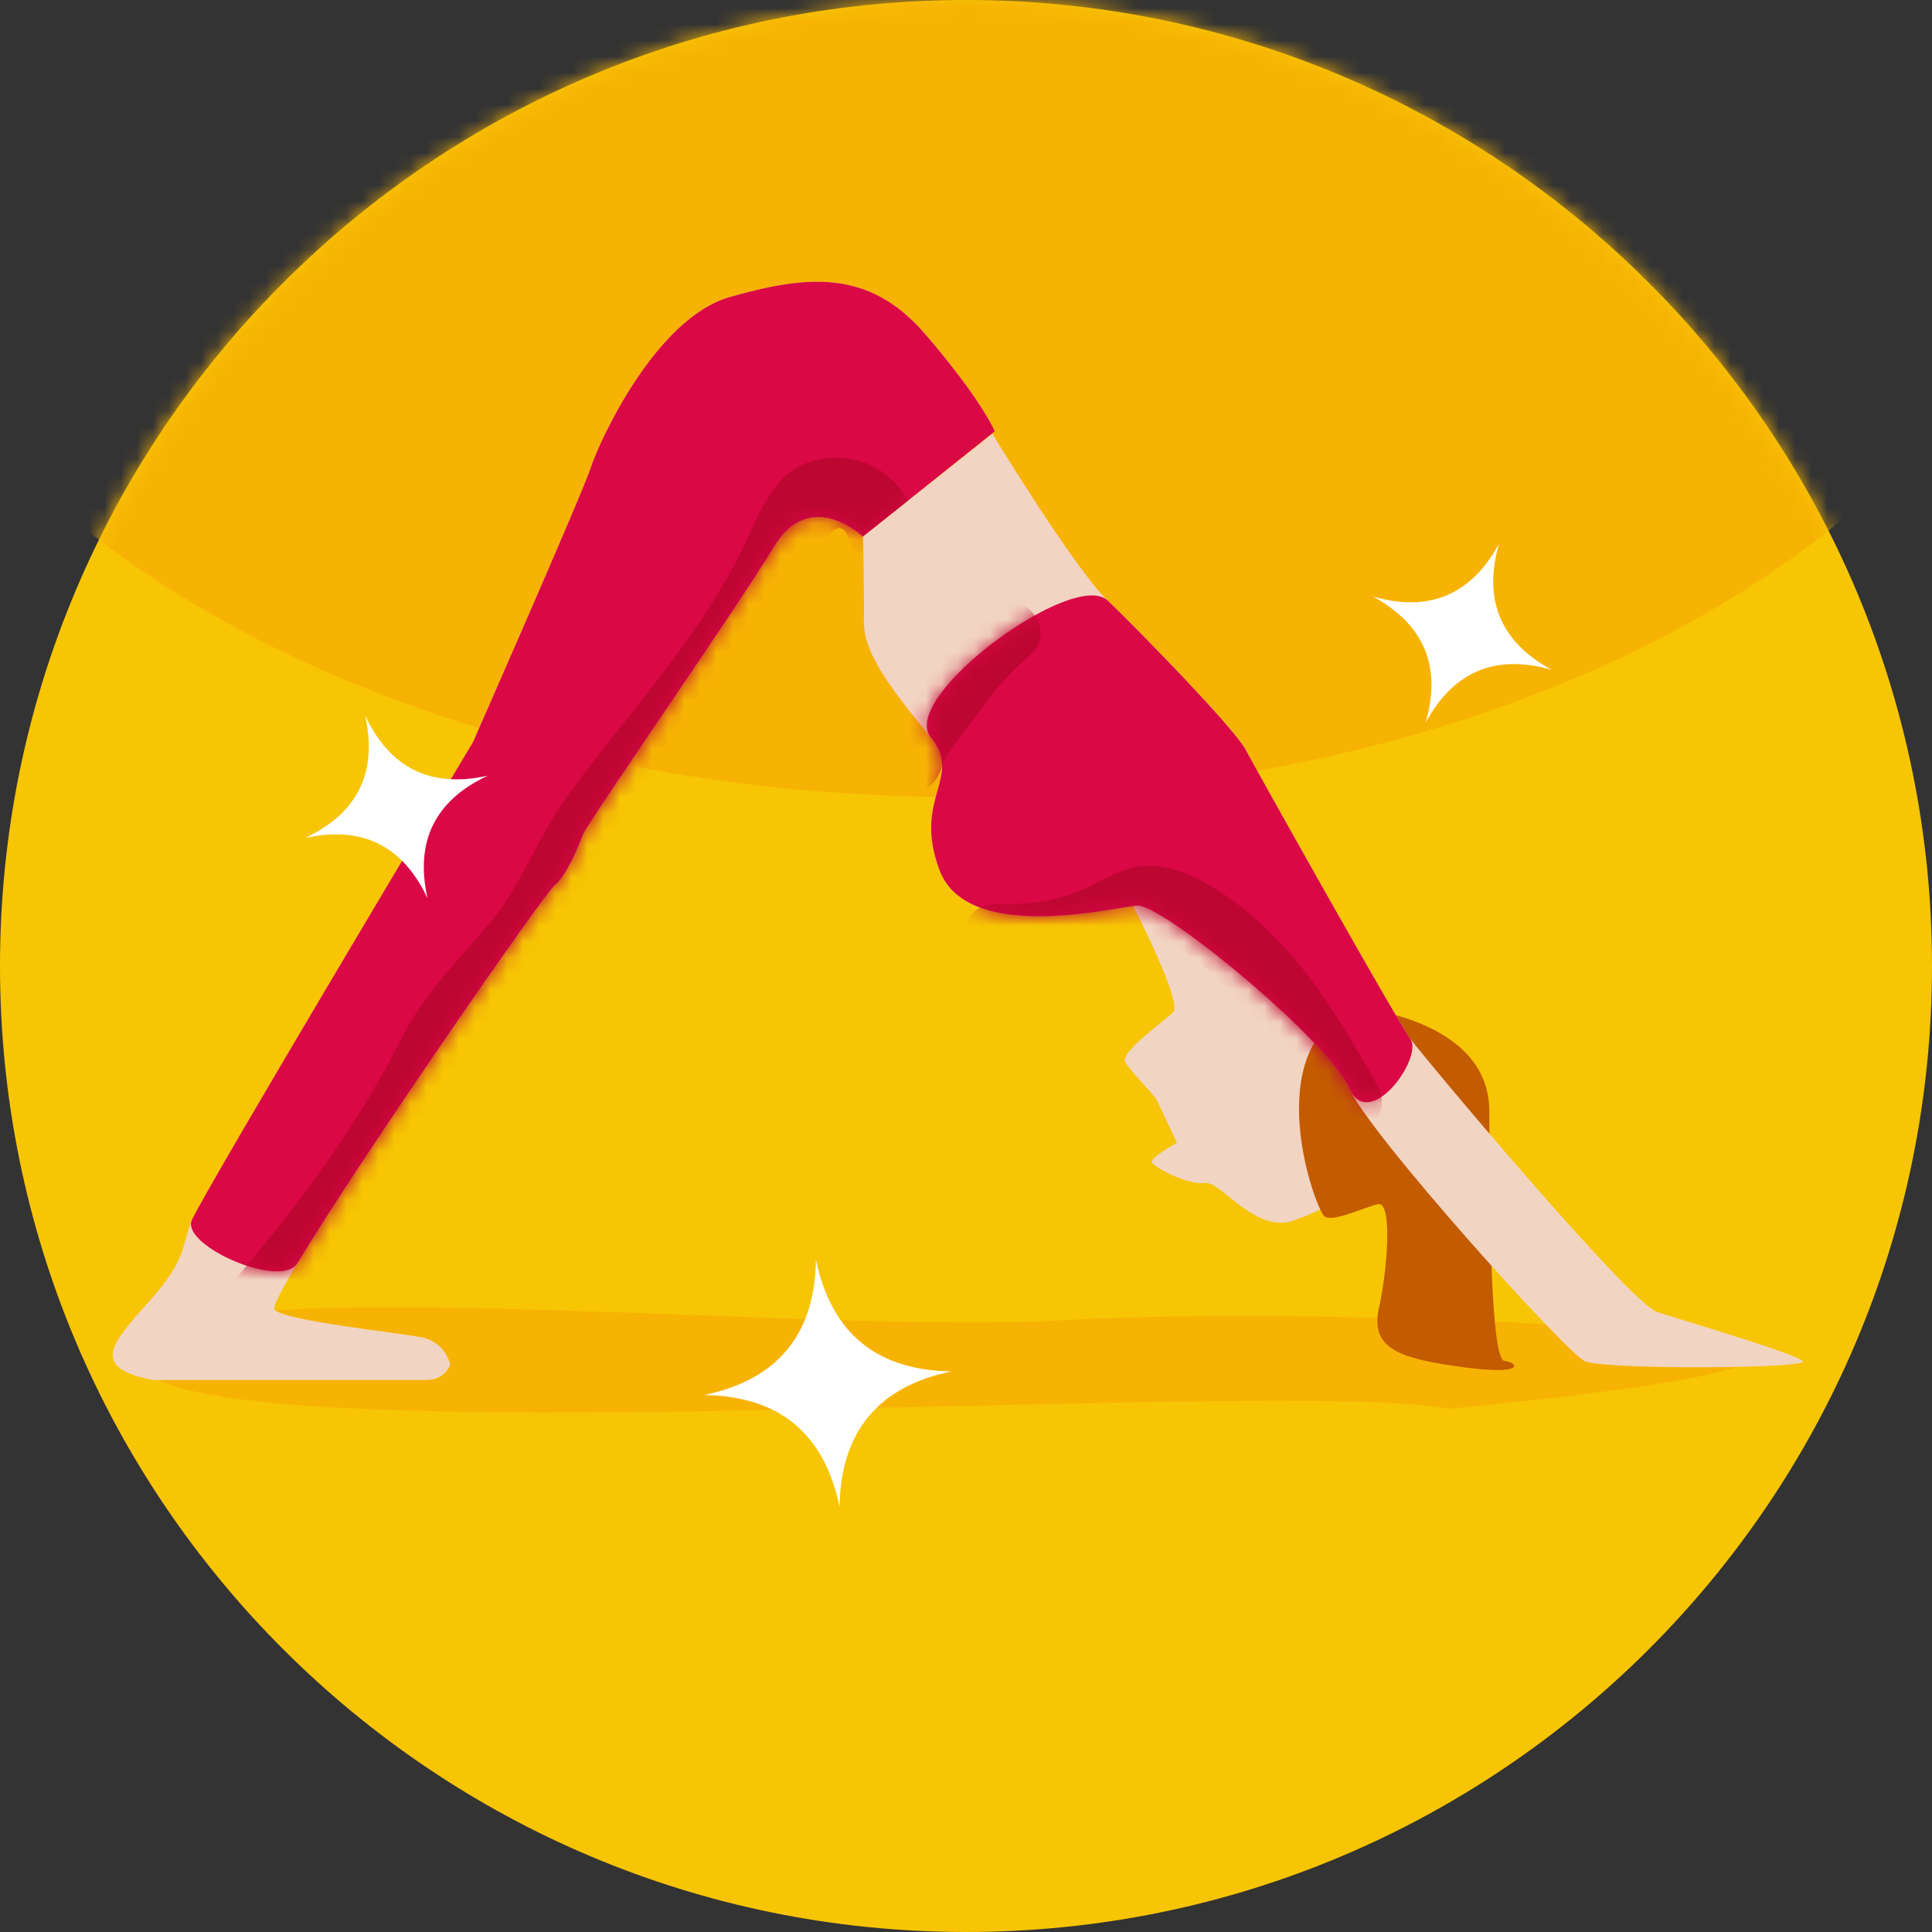 <?xml version="1.0" encoding="UTF-8"?>
<svg xmlns="http://www.w3.org/2000/svg" width="120" height="120" viewBox="0 0 120 120" fill="none">
  <rect x="0" y="0" width="120" height="120" fill="#333333" stroke="none"/>
  <g id="Illustrated icon movement">
    <path id="Vector" d="M60 0C93.132 0 120 26.868 120 60C120 93.132 93.132 120 60 120C26.868 120 0 93.132 0 60C0 26.868 26.868 0 60 0Z" fill="#F7C504"></path>
    <g id="Mask group">
      <mask id="mask0_348_1302" style="mask-type:alpha" maskUnits="userSpaceOnUse" x="0" y="0" width="120" height="120">
        <path id="Vector_2" d="M60 0C93.132 0 120 26.868 120 60C120 93.132 93.132 120 60 120C26.868 120 0 93.132 0 60C0 26.868 26.868 0 60 0Z" fill="#F7C504"></path>
      </mask>
      <g mask="url(#mask0_348_1302)">
        <g id="Group 54">
          <ellipse id="Ellipse 28" cx="59.5" cy="5" rx="69.5" ry="44.5" fill="#F7B304"></ellipse>
          <path id="Vector 5" d="M66 82C83 81 137 83 90 87.5C79.5 85.5 12.6 90.6 9 85C4.5 78 49 83 66 82Z" fill="#F7B304"></path>
          <path id="Vector_3" d="M29.368 46.116C29.368 46.116 36.226 30.529 36.694 29.046C37.161 27.564 40.669 19.77 45.344 18.445C50.02 17.12 53.916 16.652 57.424 20.706C60.931 24.76 61.789 26.785 61.789 26.785L53.597 33.332C53.597 33.332 50.33 30.214 48.073 33.958C45.817 37.702 36.536 51.028 36.226 51.806C35.915 52.584 35.211 54.378 34.432 55.003C33.654 55.629 16.348 80.645 17.052 81.349C17.756 82.053 24.614 82.753 26.171 83.063C27.728 83.374 27.964 84.778 27.964 84.778C27.964 84.778 27.654 85.714 26.482 85.714C25.309 85.714 9.49 85.714 9.49 85.714C5.314 84.913 7.151 83.243 9.49 80.57C11.559 78.204 11.284 77.374 11.905 75.817C12.526 74.26 29.364 46.12 29.364 46.12L29.368 46.116Z" fill="#F2D4C2"></path>
          <g id="Group">
            <path id="Vector_4" d="M29.368 46.116C29.368 46.116 36.226 30.529 36.694 29.046C37.162 27.564 40.669 19.77 45.344 18.445C50.02 17.12 53.916 16.652 57.424 20.706C60.932 24.76 61.789 26.785 61.789 26.785L53.597 33.332C53.597 33.332 50.33 30.214 48.074 33.958C45.817 37.702 36.536 51.028 36.226 51.806C35.915 52.584 35.211 54.378 34.433 55.003C33.807 55.502 22.554 71.697 18.483 78.449C17.477 80.116 11.284 77.374 11.905 75.812C12.526 74.251 29.364 46.116 29.364 46.116H29.368Z" fill="#DA0845"></path>
            <g id="Clip path group">
              <mask id="mask1_348_1302" style="mask-type:luminance" maskUnits="userSpaceOnUse" x="11" y="17" width="51" height="62">
                <g id="clippath">
                  <path id="Vector_5" d="M29.368 46.116C29.368 46.116 36.226 30.529 36.694 29.046C37.162 27.564 40.669 19.77 45.344 18.445C50.02 17.12 53.916 16.652 57.424 20.706C60.932 24.76 61.789 26.785 61.789 26.785L53.597 33.332C53.597 33.332 50.33 30.214 48.074 33.958C45.817 37.702 36.536 51.028 36.226 51.806C35.915 52.584 35.211 54.378 34.433 55.003C33.807 55.502 22.554 71.697 18.483 78.449C17.477 80.116 11.284 77.374 11.905 75.812C12.526 74.251 29.364 46.116 29.364 46.116H29.368Z" fill="white"></path>
                </g>
              </mask>
              <g mask="url(#mask1_348_1302)">
                <g id="Group_2">
                  <path id="Vector_6" d="M56.96 32.41C56.248 29.96 54.139 28.233 51.515 28.447C48.48 28.696 47.496 31.093 46.394 33.498C43.696 39.39 39.025 44.249 35.246 49.427C33.365 52.007 32.386 55.06 30.282 57.5C28.318 59.779 26.276 61.843 24.903 64.559C21.776 70.765 17.581 76.114 12.985 81.323C11.131 83.426 14.21 86.531 16.077 84.415C19.751 80.251 23.468 75.873 26.407 71.145C27.894 68.753 28.765 66.028 30.518 63.802C32.036 61.874 33.86 60.221 35.255 58.187C36.781 55.952 37.66 53.367 39.335 51.22C40.94 49.16 42.615 47.17 44.142 45.044C45.716 42.853 47.299 40.64 48.725 38.344C49.39 37.273 49.971 36.175 50.466 35.016C50.794 34.242 52.136 31.487 52.74 33.569C53.523 36.267 57.748 35.117 56.956 32.405L56.96 32.41Z" fill="#BE0632"></path>
                </g>
              </g>
            </g>
          </g>
          <path id="Vector_7" d="M80.341 75.812C81.6 75.388 87.981 72.773 86.656 69.89C85.331 67.008 75.276 52.243 75.276 52.243L70.212 55.935C70.212 55.935 73.488 62.254 72.862 62.875C72.237 63.496 69.512 65.368 69.901 65.994C70.291 66.619 71.695 68.019 71.852 68.334C72.009 68.648 73.098 70.984 73.098 70.984C73.098 70.984 71.541 71.841 71.541 72.151C71.541 72.462 73.802 73.634 74.817 73.477C75.832 73.319 77.918 76.634 80.35 75.817L80.341 75.812Z" fill="#F2D4C2"></path>
          <path id="Vector_8" d="M84.085 62.56C84.085 62.56 92.504 63.186 92.504 69.029C92.504 74.872 92.582 84.445 93.44 84.529C94.297 84.612 94.844 85.456 90.868 84.918C86.892 84.38 85.099 83.759 85.646 81.262C86.193 78.764 86.503 74.557 85.567 74.793C84.631 75.029 82.847 75.9 82.292 75.572C81.736 75.244 78.084 65.285 84.085 62.556V62.56Z" fill="#C35B01"></path>
          <path id="Vector_9" d="M61.636 26.943C61.636 26.943 66.7 35.283 68.808 37.308C70.916 39.333 76.68 45.259 77.38 46.584C78.08 47.909 86.735 63.343 87.592 64.511C88.45 65.679 101.233 80.956 102.948 81.502C104.662 82.049 111.52 84.074 111.988 84.542C112.456 85.01 99.593 85.088 98.425 84.542C97.258 83.995 85.021 70.433 83.774 67.551C82.528 64.669 72.163 56.083 70.601 56.245C69.04 56.407 60.079 58.589 58.364 54.067C56.65 49.545 59.847 48.299 57.818 45.806C55.788 43.313 53.628 40.741 53.658 38.633C53.689 36.525 53.602 33.333 53.602 33.333L61.64 26.943H61.636Z" fill="#F2D4C2"></path>
          <g id="Group_3">
            <path id="Vector_10" d="M68.808 37.308C70.912 39.333 76.68 45.259 77.38 46.584C78.08 47.909 86.735 63.343 87.592 64.511C88.449 65.679 85.02 70.433 83.774 67.551C82.528 64.668 72.162 56.083 70.601 56.245C69.04 56.407 60.078 58.589 58.364 54.067C56.65 49.545 59.847 48.298 57.817 45.806C55.788 43.313 66.704 35.283 68.808 37.308Z" fill="#DA0845"></path>
            <g id="Clip path group_2">
              <mask id="mask2_348_1302" style="mask-type:luminance" maskUnits="userSpaceOnUse" x="57" y="36" width="31" height="33">
                <g id="clippath-1">
                  <path id="Vector_11" d="M68.808 37.308C70.912 39.333 76.68 45.259 77.38 46.584C78.08 47.909 86.735 63.343 87.592 64.511C88.449 65.679 85.02 70.433 83.774 67.551C82.528 64.668 72.162 56.083 70.601 56.245C69.04 56.407 60.078 58.589 58.364 54.067C56.65 49.545 59.847 48.298 57.817 45.806C55.788 43.313 66.704 35.283 68.808 37.308Z" fill="white"></path>
                </g>
              </mask>
              <g mask="url(#mask2_348_1302)">
                <g id="Group_4">
                  <path id="Vector_12" d="M85.537 67.389C83.109 63.076 80.485 58.681 76.357 55.782C74.577 54.531 72.246 53.267 70.02 53.984C68.716 54.404 67.592 55.222 66.276 55.628C64.841 56.07 63.416 56.193 61.924 56.149C59.108 56.066 59.112 60.439 61.924 60.522C64.142 60.588 66.368 60.286 68.45 59.495C69.311 59.166 70.264 58.406 71.144 58.235C72.141 58.043 73.378 59 74.153 59.56C77.59 62.04 79.729 65.985 81.762 69.597C83.144 72.051 86.923 69.847 85.537 67.389Z" fill="#BE0632"></path>
                  <path id="Vector_13" d="M60.813 37.684C59.357 38.882 58.22 40.365 57.126 41.896C56.051 43.404 54.826 44.87 54.222 46.641C53.317 49.313 57.538 50.459 58.438 47.804C58.885 46.492 60.105 45.219 60.901 44.1C61.78 42.867 62.729 41.738 63.901 40.772C66.075 38.978 62.965 35.904 60.809 37.679L60.813 37.684Z" fill="#BE0632"></path>
                </g>
              </g>
            </g>
          </g>
          <path id="Vector_14" d="M93.104 33.776C92.105 37.258 93.199 39.872 96.379 41.604C92.898 40.605 90.284 41.699 88.551 44.879C89.551 41.398 88.457 38.784 85.276 37.051C88.758 38.051 91.372 36.957 93.104 33.776Z" fill="white"></path>
          <path id="Vector_15" d="M50.68 78.234C51.627 82.794 54.438 85.114 59.094 85.18C54.535 86.127 52.215 88.938 52.148 93.594C51.201 89.035 48.391 86.715 43.734 86.648C48.294 85.701 50.614 82.891 50.68 78.234Z" fill="white"></path>
          <path id="Vector_16" d="M22.679 44.437C24.216 47.716 26.759 48.966 30.294 48.179C27.015 49.716 25.765 52.259 26.553 55.794C25.016 52.515 22.472 51.265 18.937 52.053C22.216 50.516 23.466 47.972 22.679 44.437Z" fill="white"></path>
        </g>
      </g>
    </g>
  </g>
</svg>
